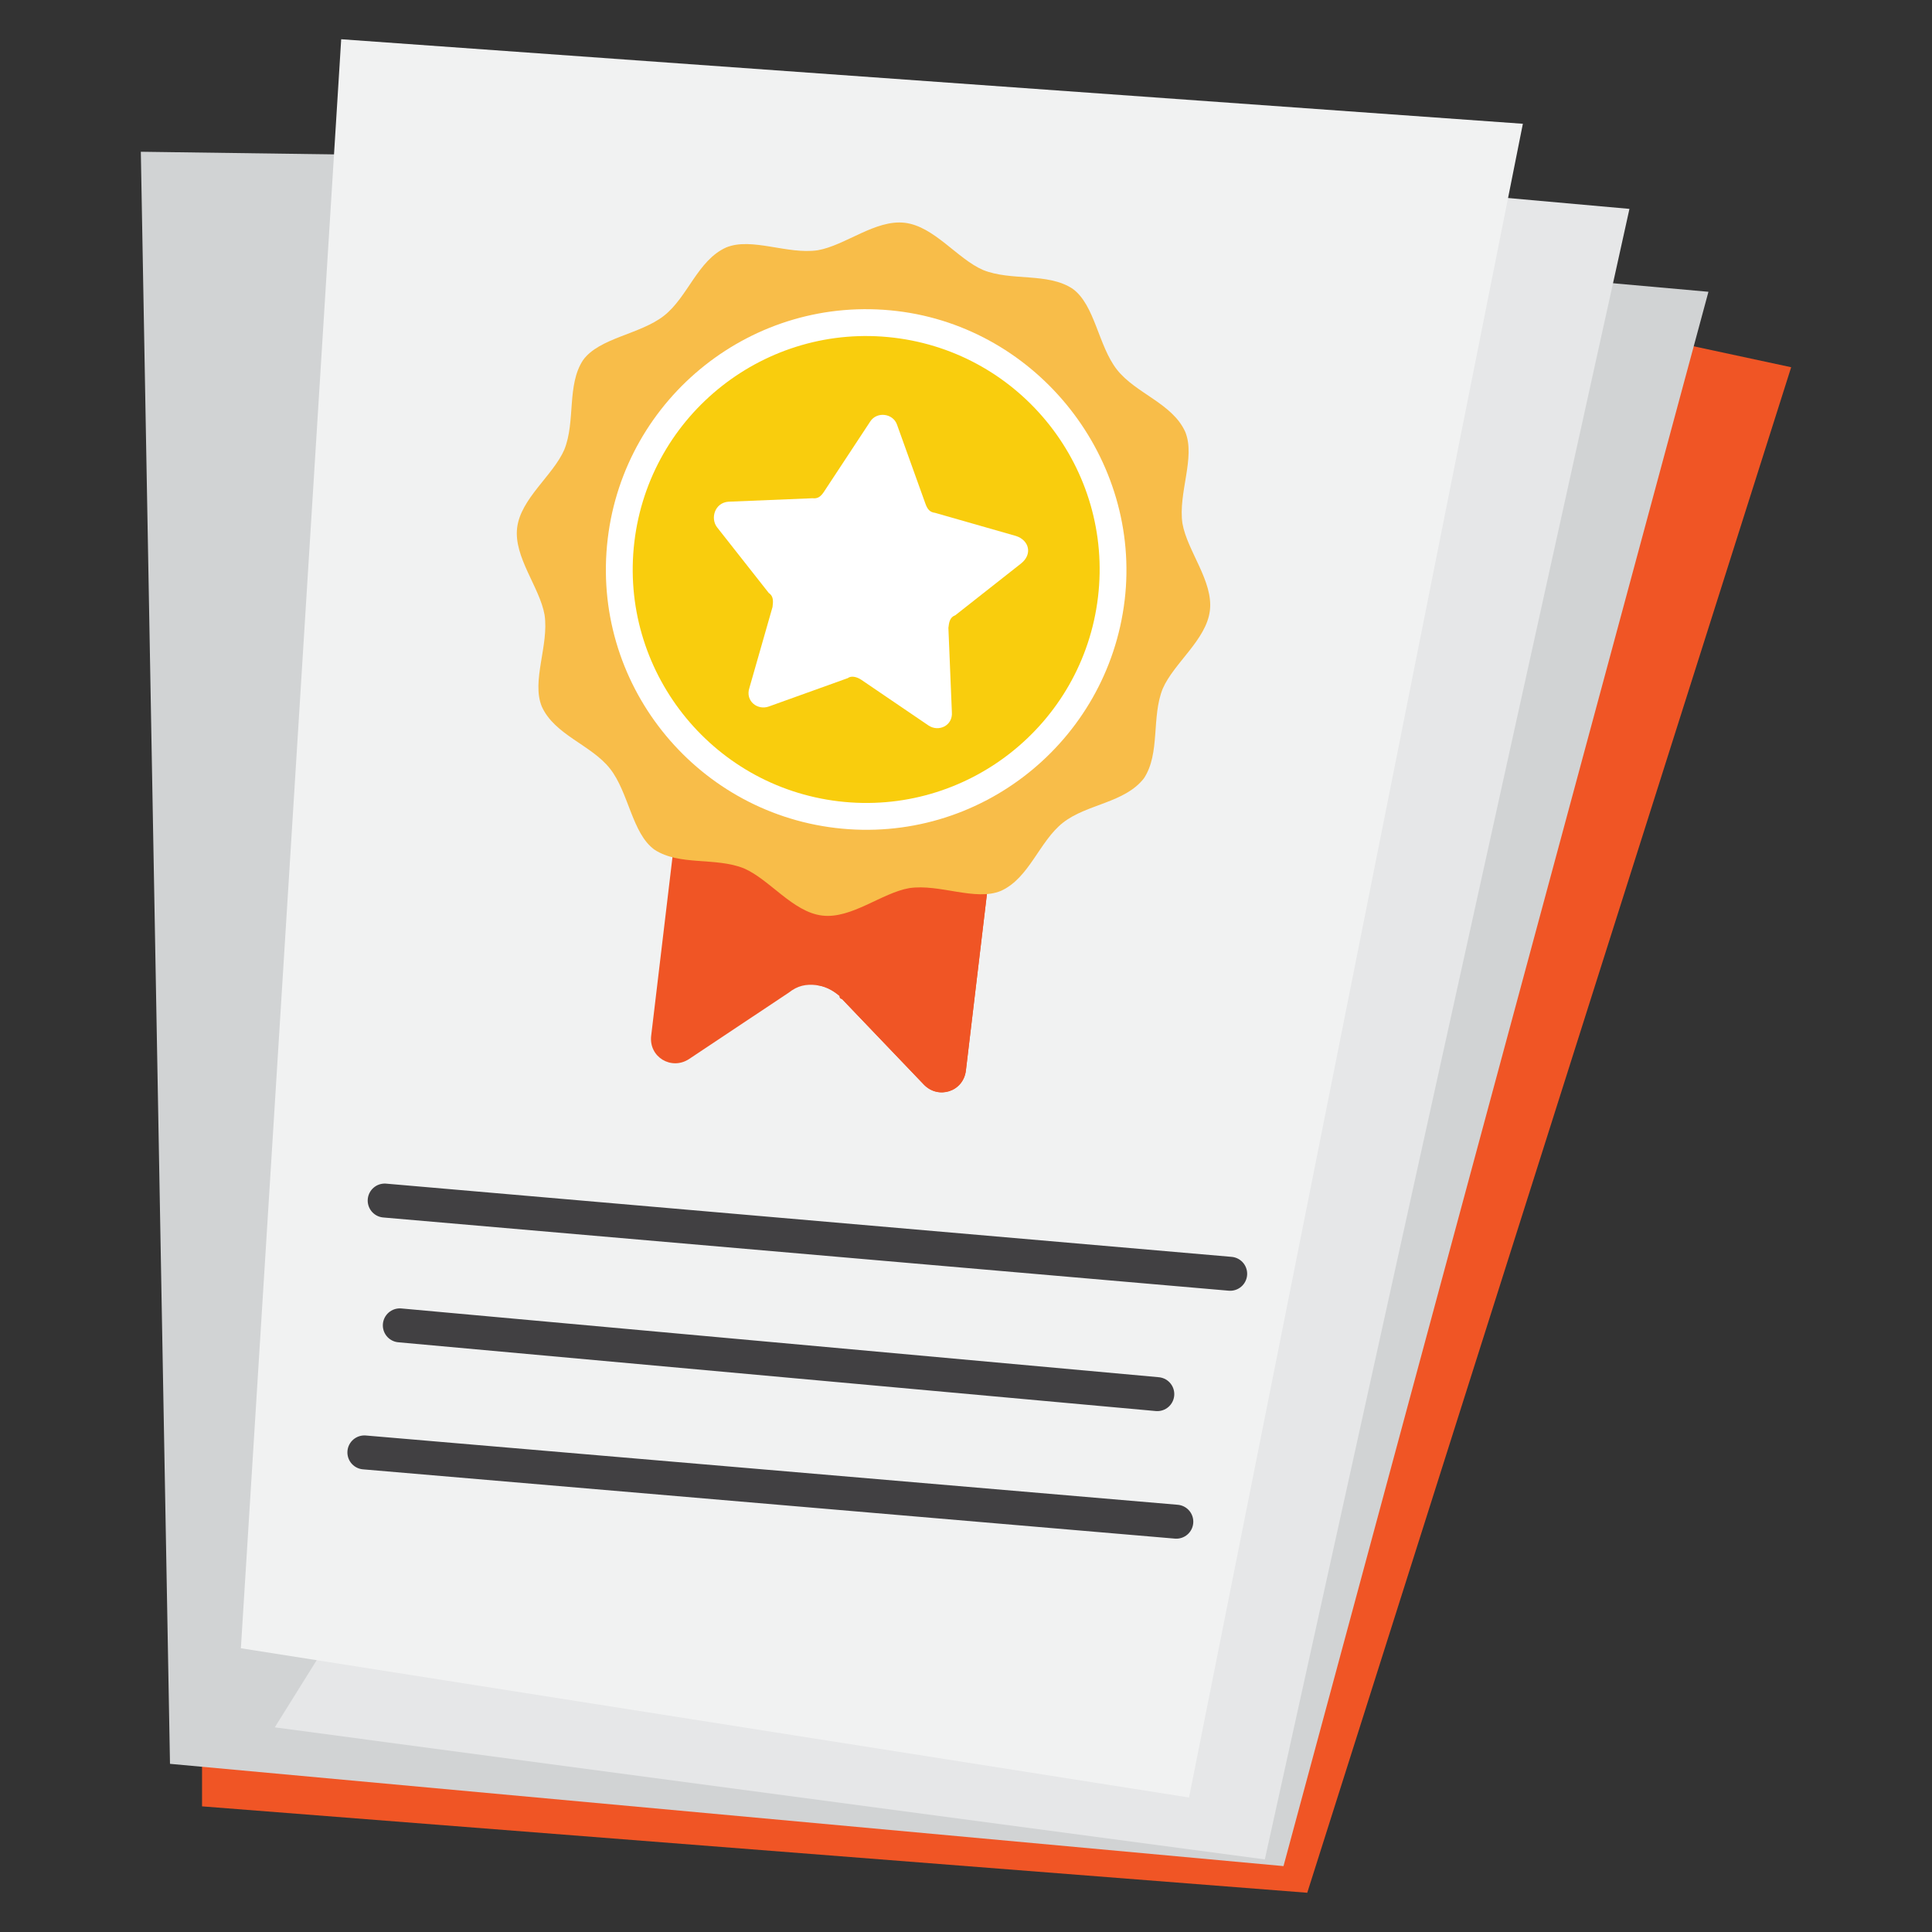 <?xml version="1.0" encoding="UTF-8"?>
<svg id="Layer_1" data-name="Layer 1" xmlns="http://www.w3.org/2000/svg" viewBox="0 0 1024 1024">
  <rect x="0" y="0" width="1024" height="1024" fill="#333333" stroke="none"/>
  <defs>
    <style>
      .cls-1 {
        fill: none;
        stroke: #414042;
        stroke-linecap: round;
        stroke-miterlimit: 10;
        stroke-width: 18px;
      }

      .cls-2 {
        fill: #f8bd49;
      }

      .cls-2, .cls-3, .cls-4, .cls-5, .cls-6, .cls-7, .cls-8 {
        stroke-width: 0px;
      }

      .cls-3 {
        fill: #f9cd0d;
      }

      .cls-4 {
        fill: #d1d3d4;
      }

      .cls-5 {
        fill: #f05525;
      }

      .cls-6 {
        fill: #e6e7e8;
      }

      .cls-7 {
        fill: #fff;
      }

      .cls-8 {
        fill: #f1f2f2;
      }
    </style>
  </defs>
  <g>
    <polygon class="cls-5" points="880.36 179.82 949.36 194.64 692.87 1003.2 107.09 957.41 107.09 883.97 753.48 201.93 880.36 179.82"/>
    <polygon class="cls-4" points="74.64 80.43 375.05 84.55 460.14 114.86 905.51 154.65 680.28 989.07 90.1 934.87 74.64 80.43"/>
    <polygon class="cls-6" points="659.22 92.43 863.64 110.71 670.39 985.52 145.63 915.54 659.22 92.43"/>
    <polygon class="cls-8" points="180.84 20.8 807.15 65.6 630.21 952.71 127.67 873.61 180.84 20.8"/>
  </g>
  <line class="cls-1" x1="203.89" y1="636.32" x2="652.02" y2="675.13"/>
  <line class="cls-1" x1="211.91" y1="702.47" x2="613.39" y2="738.92"/>
  <line class="cls-1" x1="193.13" y1="769.81" x2="623.47" y2="806.53"/>
  <path class="cls-5" d="M528.27,430.41l-16.33,136.99c-1.35,11.3-14.73,15.43-22.36,7.36l-43.3-45.27s-1.41-.17-1.24-1.58c-3.9-3.33-7.97-5.25-12.2-5.75-5.65-.67-10.05.23-14.8,3.97l-52.9,35.23c-9.32,6.05-21.35-1.11-20-12.41l16.33-136.99,166.64,19.87.17-1.41Z"/>
  <path class="cls-5" d="M528.27,430.41l-16.33,136.99c-1.35,11.3-14.73,15.43-22.36,7.36l-43.3-45.27s-1.41-.17-1.24-1.58c-3.9-3.33-7.97-5.25-12.2-5.75l12.12-101.68,83.32,9.93Z"/>
  <path class="cls-2" d="M616.28,364.99c-6.09,15.03-1.22,34.23-9.96,47.51-10.16,13.11-30.26,13.58-42.91,23.53-12.64,9.95-17.83,29.39-32.96,36.18-13.55,5.55-32.48-3.87-48.52-1.49-14.63,2.55-30.6,16.4-46.14,14.55-15.53-1.85-27.8-19.07-41.42-24.99-15.03-6.09-34.23-1.22-47.51-9.96-11.87-8.58-13.58-30.26-23.53-42.91-9.95-12.64-29.39-17.83-36.18-32.96-5.55-13.55,3.87-32.48,1.49-48.52-2.55-14.63-16.4-30.6-14.55-46.14,1.85-15.53,19.07-27.8,24.99-41.42,6.09-15.03,1.22-34.23,9.96-47.51,8.58-11.87,30.26-13.58,42.91-23.53s17.83-29.39,32.96-36.18c13.55-5.55,32.48,3.87,48.52,1.49,14.63-2.55,30.6-16.4,46.14-14.55s27.8,19.07,41.42,24.99c15.03,6.09,34.23,1.22,47.51,9.96,11.87,8.58,13.58,30.26,23.53,42.91,9.95,12.64,29.39,17.83,36.18,32.96,5.55,13.55-3.87,32.48-1.49,48.52,2.55,14.63,16.4,30.6,14.55,46.14-1.85,15.53-19.07,27.8-24.99,41.42Z"/>
  <path class="cls-7" d="M596.08,318.18c-8.92,74.85-77.06,129.75-153.32,120.65-74.85-8.92-129.75-77.06-120.65-153.32,8.92-74.85,77.06-129.75,153.32-120.65,74.85,8.92,129.58,78.47,120.66,153.32h0Z"/>
  <path class="cls-3" d="M581.96,316.49c-8.08,67.79-69.72,116.3-137.51,108.22-67.79-8.08-116.3-69.72-108.22-137.51,8.08-67.79,69.72-116.3,137.51-108.22,67.79,8.08,116.3,69.72,108.22,137.51h0Z"/>
  <path class="cls-7" d="M502.67,332.82l1.84,44.62c.57,7.23-7,10.62-12.31,7.13l-35.77-24.32c-2.66-1.75-5.48-2.09-7.06-.84l-41.9,15.06c-5.99,2.15-12.54-2.93-10.29-9.82l12.28-42.94c.34-2.82.67-5.65-1.98-7.4l-27.37-34.77c-3.73-4.74-1.31-13.05,5.92-13.62l44.62-1.84c2.82.34,4.41-.91,6.15-3.56l24.49-37.19c3.5-5.31,11.97-4.3,14.12,1.68l15.06,41.9c1.08,2.99,2.32,4.57,5.14,4.91l42.94,12.28c6.89,2.25,8.88,9.65,2.55,14.63l-34.77,27.37c-2.99,1.08-3.33,3.9-3.67,6.72h0Z"/>
</svg>